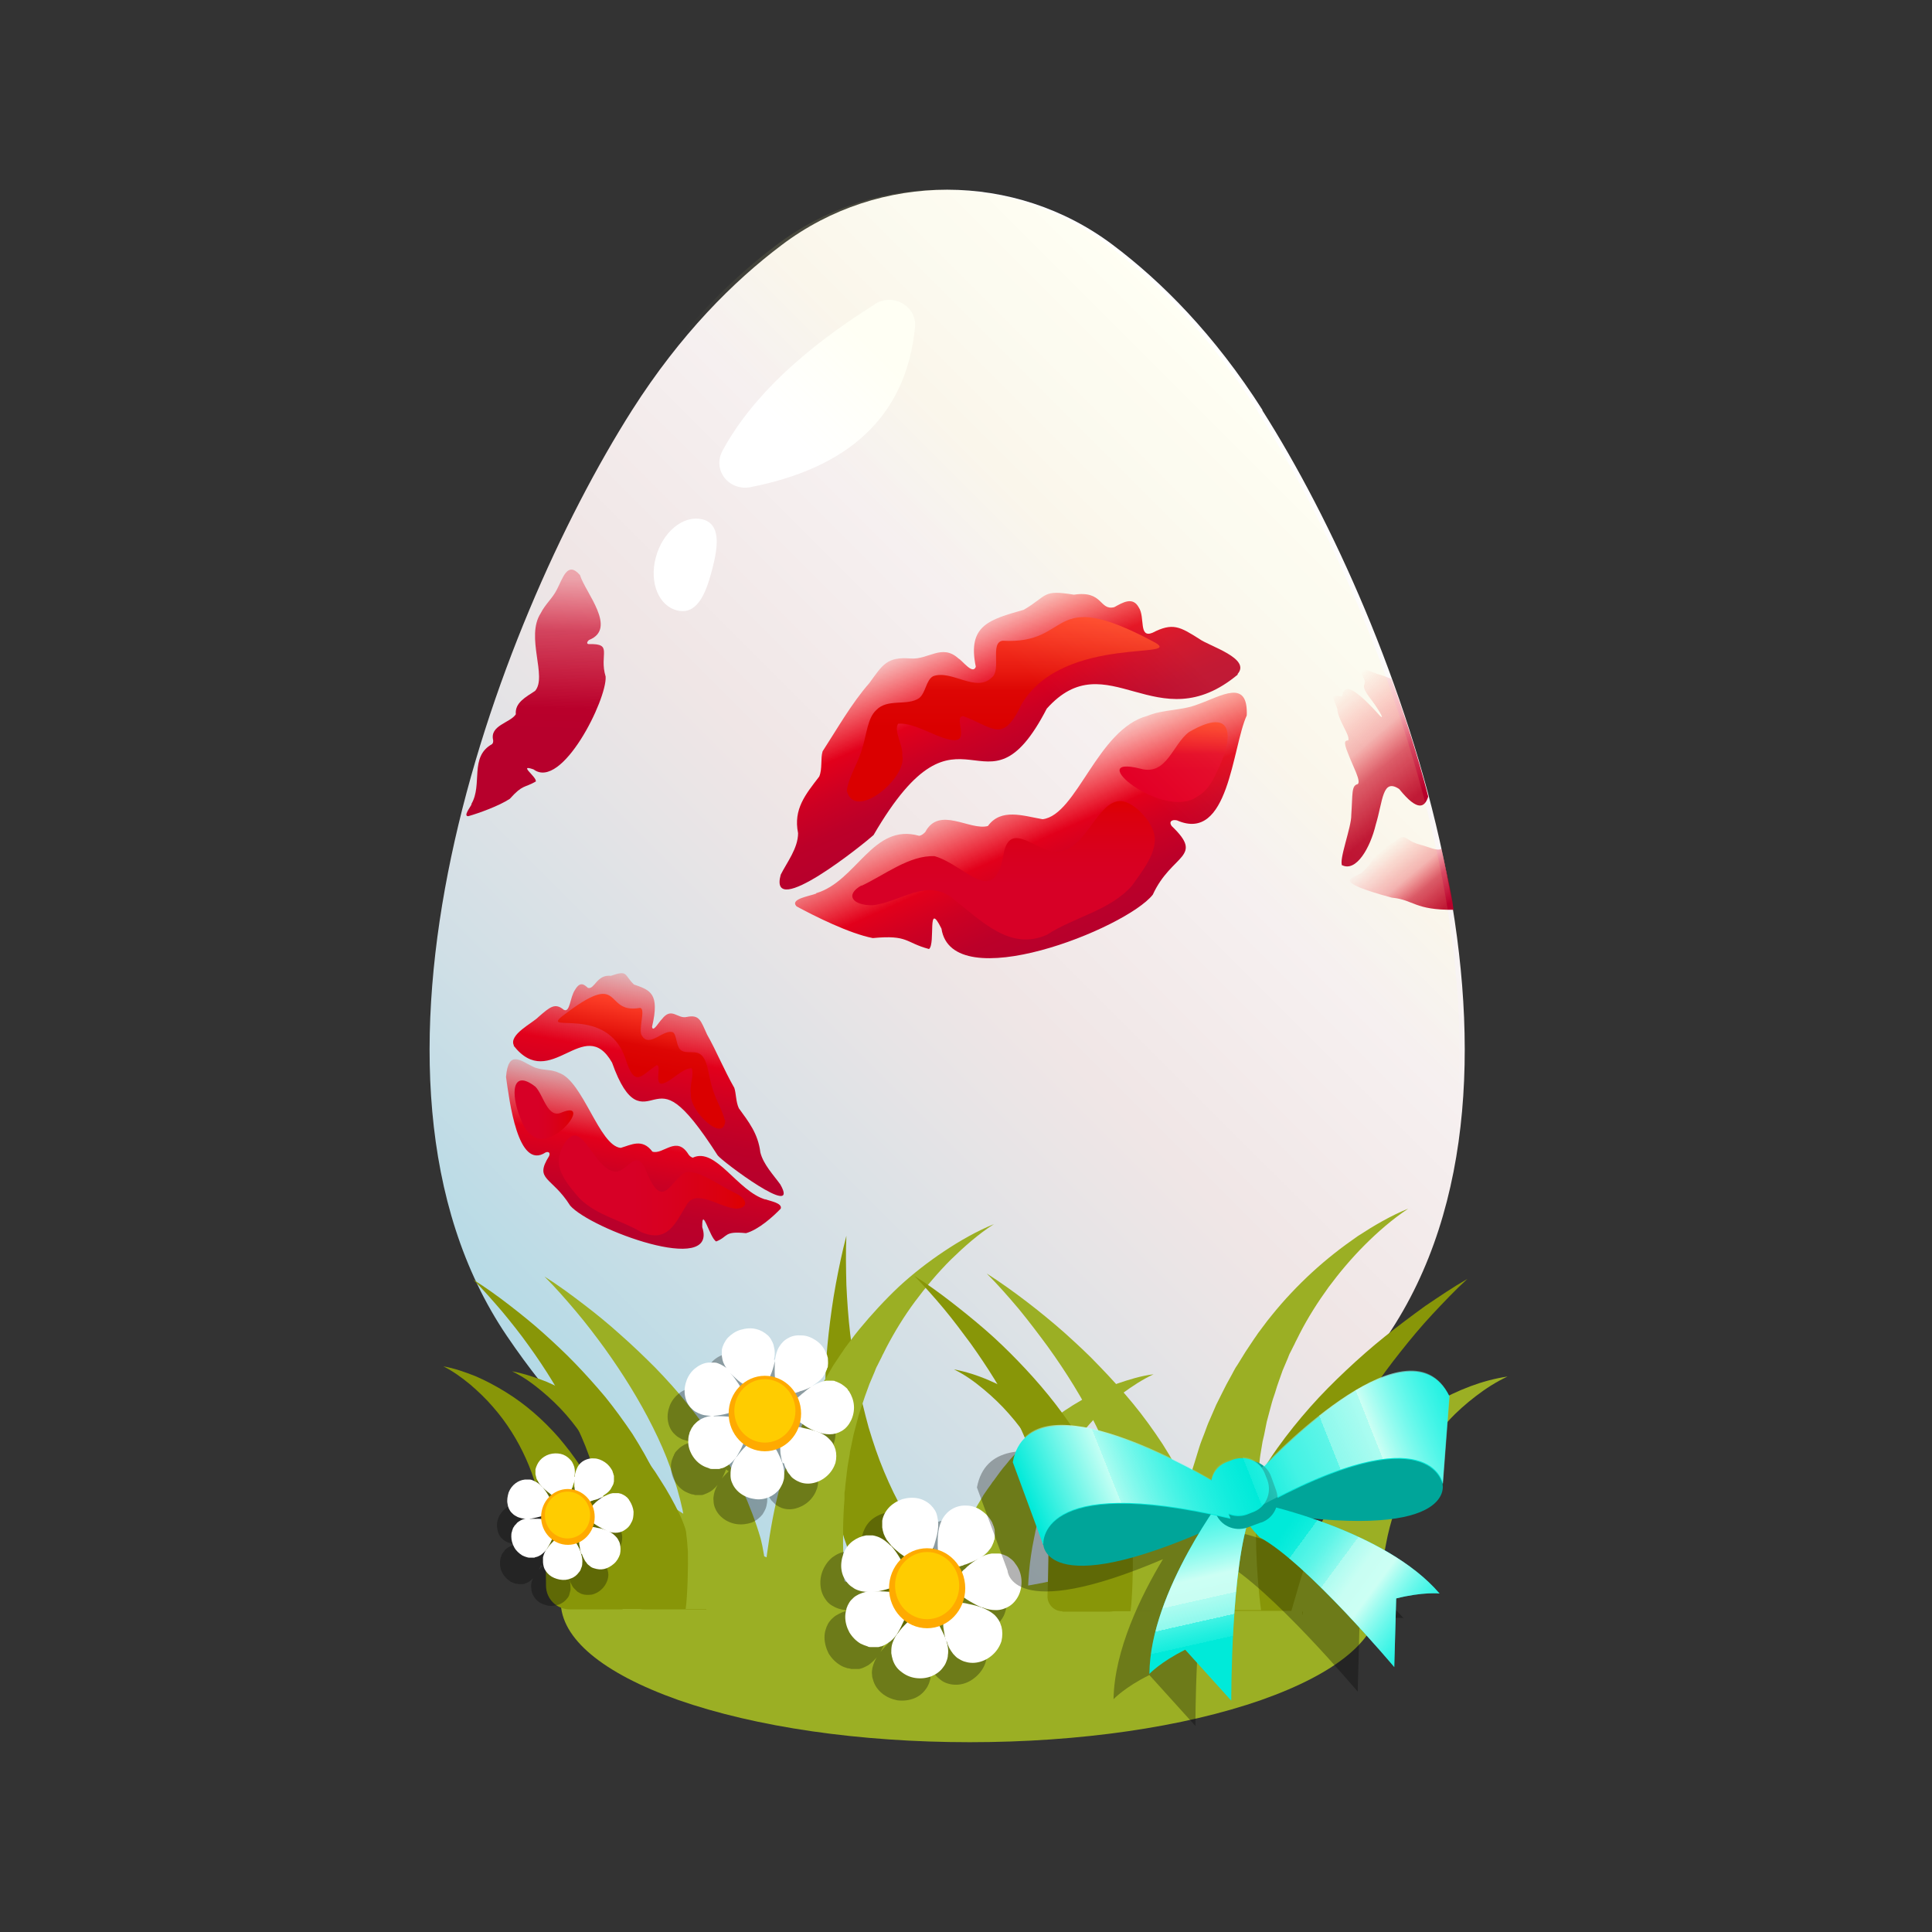 <?xml version="1.0" encoding="UTF-8"?>
<svg xmlns="http://www.w3.org/2000/svg" xmlns:xlink="http://www.w3.org/1999/xlink" version="1.1" viewBox="0 0 512 512">
  <rect x="0" y="0" width="512" height="512" fill="#333333" stroke="none"/>
  <!-- Generator: Adobe Illustrator 29.4.0, SVG Export Plug-In . SVG Version: 2.1.0 Build 152)  -->
  <defs>
    <style>
      .st0 {
        fill: none;
      }

      .st1 {
        opacity: .3;
      }

      .st1, .st2 {
        isolation: isolate;
      }

      .st3 {
        fill: url(#linear-gradient2);
      }

      .st4 {
        fill: url(#linear-gradient1);
      }

      .st5 {
        fill: url(#linear-gradient9);
      }

      .st6 {
        fill: url(#linear-gradient3);
      }

      .st7 {
        fill: url(#linear-gradient6);
      }

      .st8 {
        fill: url(#linear-gradient8);
      }

      .st9 {
        fill: url(#linear-gradient7);
      }

      .st10 {
        fill: url(#linear-gradient5);
      }

      .st11 {
        fill: url(#linear-gradient4);
      }

      .st12 {
        fill: #fa0;
      }

      .st13 {
        fill: url(#linear-gradient18);
      }

      .st14 {
        fill: url(#linear-gradient13);
      }

      .st15 {
        fill: url(#linear-gradient12);
      }

      .st16 {
        fill: url(#linear-gradient15);
      }

      .st17 {
        fill: url(#linear-gradient16);
      }

      .st18 {
        fill: url(#linear-gradient11);
      }

      .st19 {
        fill: url(#linear-gradient10);
      }

      .st20 {
        fill: url(#linear-gradient17);
      }

      .st21 {
        fill: url(#linear-gradient14);
      }

      .st22 {
        fill: #00ead9;
      }

      .st23 {
        fill: #00a599;
      }

      .st24 {
        fill: url(#linear-gradient);
      }

      .st25 {
        fill: #fc0;
        mix-blend-mode: screen;
      }

      .st26 {
        fill: #fff;
      }

      .st27 {
        fill: #889608;
      }

      .st28 {
        fill: #9baf24;
      }
    </style>
    <linearGradient id="linear-gradient" x1="136.9" y1="361.5" x2="365.2" y2="133.1" gradientUnits="userSpaceOnUse">
      <stop offset="0" stop-color="#b3dae6"/>
      <stop offset=".2" stop-color="#d0dfe6"/>
      <stop offset=".4" stop-color="#e7e4e6"/>
      <stop offset=".5" stop-color="#f0e6e6"/>
      <stop offset="1" stop-color="#fff"/>
    </linearGradient>
    <linearGradient id="linear-gradient1" x1="1379.4" y1="1101.3" x2="1379.4" y2="1101.3" gradientTransform="translate(-782.8 1828.6) rotate(-12.9) scale(1 -1)" gradientUnits="userSpaceOnUse">
      <stop offset="0" stop-color="#2c0080"/>
      <stop offset="1" stop-color="#6459ba"/>
    </linearGradient>
    <linearGradient id="linear-gradient2" x1="153.5" y1="512.1" x2="130.7" y2="460.9" gradientTransform="translate(275.2 -81.2) rotate(11.3)" gradientUnits="userSpaceOnUse">
      <stop offset=".3" stop-color="#4af9ec" stop-opacity="0"/>
      <stop offset=".3" stop-color="#66faed" stop-opacity=".2"/>
      <stop offset=".4" stop-color="#84fbef" stop-opacity=".5"/>
      <stop offset=".4" stop-color="#9efcf1" stop-opacity=".6"/>
      <stop offset=".4" stop-color="#b2fdf2" stop-opacity=".8"/>
      <stop offset=".5" stop-color="#c0fef3" stop-opacity=".9"/>
      <stop offset=".5" stop-color="#c8fef3" stop-opacity="1"/>
      <stop offset=".6" stop-color="#ccfff4"/>
      <stop offset="1" stop-color="#68fff4" stop-opacity=".3"/>
    </linearGradient>
    <linearGradient id="linear-gradient3" x1="148.9" y1="459.3" x2="200.5" y2="483.4" gradientTransform="translate(275.2 -81.2) rotate(11.3)" gradientUnits="userSpaceOnUse">
      <stop offset=".2" stop-color="#4af9ec" stop-opacity="0"/>
      <stop offset=".3" stop-color="#66faed" stop-opacity=".2"/>
      <stop offset=".3" stop-color="#84fbef" stop-opacity=".5"/>
      <stop offset=".4" stop-color="#9efcf1" stop-opacity=".6"/>
      <stop offset=".5" stop-color="#b2fdf2" stop-opacity=".8"/>
      <stop offset=".5" stop-color="#c0fef3" stop-opacity=".9"/>
      <stop offset=".6" stop-color="#c8fef3" stop-opacity="1"/>
      <stop offset=".7" stop-color="#ccfff4"/>
      <stop offset="1" stop-color="#68fff4" stop-opacity=".3"/>
    </linearGradient>
    <linearGradient id="linear-gradient4" x1="96.4" y1="478.6" x2="192.5" y2="416.2" gradientTransform="translate(275.2 -81.2) rotate(11.3)" gradientUnits="userSpaceOnUse">
      <stop offset="0" stop-color="#c4fff4" stop-opacity="0"/>
      <stop offset=".2" stop-color="#c4fff4"/>
      <stop offset=".2" stop-color="#bbfef3" stop-opacity=".9"/>
      <stop offset=".4" stop-color="#6afaee" stop-opacity=".3"/>
      <stop offset=".5" stop-color="#4af9ec" stop-opacity="0"/>
      <stop offset=".5" stop-color="#66faed" stop-opacity=".2"/>
      <stop offset=".6" stop-color="#84fbef" stop-opacity=".5"/>
      <stop offset=".7" stop-color="#9efcf1" stop-opacity=".6"/>
      <stop offset=".7" stop-color="#b2fdf2" stop-opacity=".8"/>
      <stop offset=".8" stop-color="#c0fef3" stop-opacity=".9"/>
      <stop offset=".8" stop-color="#c8fef3" stop-opacity="1"/>
      <stop offset=".8" stop-color="#ccfff4"/>
      <stop offset="1" stop-color="#68fff4" stop-opacity=".3"/>
    </linearGradient>
    <linearGradient id="linear-gradient5" x1="269.3" y1="209.2" x2="251.1" y2="168.4" gradientUnits="userSpaceOnUse">
      <stop offset="0" stop-color="#b7002c"/>
      <stop offset=".2" stop-color="#bc0029"/>
      <stop offset=".4" stop-color="#cc0023"/>
      <stop offset=".6" stop-color="#e2001b"/>
      <stop offset="1" stop-color="red" stop-opacity=".2"/>
    </linearGradient>
    <linearGradient id="linear-gradient6" x1="286.3" y1="248.4" x2="267.3" y2="205.9" xlink:href="#linear-gradient5"/>
    <linearGradient id="linear-gradient7" x1="265.9" y1="212.4" x2="265.9" y2="163.5" gradientUnits="userSpaceOnUse">
      <stop offset=".4" stop-color="#da0000"/>
      <stop offset=".6" stop-color="#dd0604"/>
      <stop offset=".7" stop-color="#e7180f"/>
      <stop offset=".9" stop-color="#f83622"/>
      <stop offset="1" stop-color="#ff432a"/>
    </linearGradient>
    <linearGradient id="linear-gradient8" x1="266" y1="248.9" x2="266" y2="212.2" gradientUnits="userSpaceOnUse">
      <stop offset=".4" stop-color="#d70026"/>
      <stop offset=".6" stop-color="#d8001f"/>
      <stop offset=".9" stop-color="#db000d"/>
      <stop offset="1" stop-color="#de0000"/>
    </linearGradient>
    <linearGradient id="linear-gradient9" x1="311.1" y1="212.6" x2="311.1" y2="191.4" gradientUnits="userSpaceOnUse">
      <stop offset=".4" stop-color="#e30026"/>
      <stop offset=".6" stop-color="#e50626"/>
      <stop offset=".7" stop-color="#ed1827"/>
      <stop offset=".9" stop-color="#f93629"/>
      <stop offset="1" stop-color="#ff432a"/>
    </linearGradient>
    <linearGradient id="linear-gradient10" x1="822.9" y1="150.6" x2="876.5" y2="102.6" gradientTransform="translate(-521.9 665.5) rotate(-43.7) scale(1 .9)" gradientUnits="userSpaceOnUse">
      <stop offset="0" stop-color="#b7002c"/>
      <stop offset=".1" stop-color="#b9002b" stop-opacity="1"/>
      <stop offset=".2" stop-color="#bf0028" stop-opacity=".9"/>
      <stop offset=".4" stop-color="#c90024" stop-opacity=".7"/>
      <stop offset=".5" stop-color="#d6001f" stop-opacity=".5"/>
      <stop offset=".6" stop-color="#e2001b" stop-opacity=".3"/>
      <stop offset="1" stop-color="red" stop-opacity="0"/>
    </linearGradient>
    <linearGradient id="linear-gradient11" x1="169.4" y1="310.3" x2="178.2" y2="260.3" xlink:href="#linear-gradient5"/>
    <linearGradient id="linear-gradient12" x1="165.8" y1="328.6" x2="173.1" y2="287.1" xlink:href="#linear-gradient5"/>
    <linearGradient id="linear-gradient13" x1="168.1" y1="295.1" x2="173.3" y2="265.5" xlink:href="#linear-gradient7"/>
    <linearGradient id="linear-gradient14" x1="148.1" y1="314.2" x2="197.5" y2="314.2" xlink:href="#linear-gradient8"/>
    <linearGradient id="linear-gradient15" x1="136.3" y1="294.1" x2="151.9" y2="294.1" xlink:href="#linear-gradient8"/>
    <linearGradient id="linear-gradient16" x1="1108.5" y1="243.8" x2="1135.7" y2="216.7" gradientTransform="translate(1498.3 69.7) rotate(-175.1) scale(1 -1)" xlink:href="#linear-gradient10"/>
    <linearGradient id="linear-gradient17" x1="1097.2" y1="269.3" x2="1114.7" y2="251.8" gradientTransform="translate(1498.3 69.7) rotate(-175.1) scale(1 -1)" xlink:href="#linear-gradient10"/>
    <linearGradient id="linear-gradient18" x1="135.6" y1="361.5" x2="363.9" y2="133.1" gradientUnits="userSpaceOnUse">
      <stop offset="0" stop-color="#fff" stop-opacity="0"/>
      <stop offset=".3" stop-color="#ffffe6" stop-opacity="0"/>
      <stop offset=".7" stop-color="#ffffa1" stop-opacity="0"/>
      <stop offset=".8" stop-color="#ffff92" stop-opacity=".1"/>
    </linearGradient>
  </defs>
  <g class="st2">
    <g id="Layer_1">
      <path class="st28" d="M148.6,424.4c0,9.8,11.1,19,31.1,26.1,20.6,7.2,48.1,11.2,77.3,11.2s56.7-4,77.3-11.2c20.1-7.1,31.1-16.3,31.1-26.1s-11.1-19-31.1-26.1c-20.6-7.2-48.1-11.2-77.3-11.2s-56.7,4-77.3,11.2c-20.1,7.1-31.1,16.3-31.1,26.1Z"/>
      <path class="st24" d="M334.6,108.7c-12.8-20.1-26.8-34.1-39.7-43.8-25.9-19.5-61.9-19.5-87.7,0-12.9,9.7-26.9,23.7-39.7,43.8-36.6,57.7-80.1,176-33.2,245.3,46.9,69.3,105.8,67.8,116.7,67.8s69.8,1.4,116.7-67.8c46.9-69.3,3.5-187.6-33.2-245.3Z"/>
      <path class="st26" d="M231.9,80.6c-18.8,11.8-32.7,24.6-40.4,38.8-2.8,5.1,1.6,10.8,7.4,9.7,25.4-5,41.2-18.2,43.6-42.4.5-5.5-5.7-9.2-10.7-6.1Z"/>
      <path class="st26" d="M186,137.6c-5-1.1-10.4,3.4-12.2,10.1-1.8,6.7.8,13,5.8,14.1h0c5,1.1,7.4-4.1,9.1-10.8,1.8-6.7,2.2-12.3-2.7-13.4Z"/>
      <path class="st27" d="M239,435.4c-3.2-4.1-7.5-9.9-9.8-14.3-2.2-4.4-4-9-5.5-13.5-1.4-4.6-2.5-9.2-3.3-13.7-.8-4.6-1.2-9.1-1.5-13.7-.3-4.5-.3-9-.2-13.5.1-4.5.4-8.9.9-13.3.5-4.4,1.1-8.8,1.9-13.1.8-4.3,1.7-8.6,2.8-12.8-.2,4.3-.1,8.7,0,13,.2,4.3.5,8.6,1,12.9.5,4.3,1.2,8.5,2,12.6.8,4.2,1.8,8.3,2.9,12.3,1.2,4,2.5,7.9,4.1,11.7,1.6,3.8,3.3,7.4,5.3,10.8,2,3.4,13.2,15.5,15.6,18.4,2.4,2.8-2.7-2.3.1-.1l-16.4,16.4Z"/>
      <path class="st28" d="M201.6,429.4c.6-10.7,2.2-24.7,5-35l.5-1.9c.2-.6.4-1.3.6-1.9l1.2-3.8c.4-1.3.9-2.5,1.4-3.7l.7-1.9c.2-.6.5-1.2.8-1.8l1.6-3.6,1.7-3.6c.6-1.2,1.2-2.3,1.8-3.5.6-1.1,1.2-2.3,1.9-3.4l2-3.4,2.2-3.3c.4-.5.7-1.1,1.1-1.6l1.2-1.6c.4-.5.8-1.1,1.2-1.6l1.2-1.5c3.3-4,6.8-7.8,10.5-11.3,3.8-3.5,7.8-6.6,12-9.4,4.2-2.8,8.6-5.3,13.2-7.2-4.2,2.7-7.9,6-11.4,9.4-3.5,3.5-6.6,7.2-9.5,11.1-2.9,3.9-5.4,8-7.6,12.2l-.8,1.6c-.3.5-.5,1.1-.8,1.6l-.8,1.6c-.3.5-.5,1.1-.7,1.6l-1.4,3.3-1.2,3.3c-.4,1.1-.7,2.2-1.1,3.3-.4,1.1-.7,2.2-1,3.4l-.9,3.4-.7,3.4c-.1.6-.3,1.1-.3,1.7l-.3,1.7c-.2,1.1-.4,2.3-.5,3.4l-.4,3.5c0,.6-.1,1.1-.2,1.7v1.7c-.8,9.2-.3,22.8,1,31.9h-23.2Z"/>
      <path class="st28" d="M249.3,425.3c2.1-7,4.8-17.4,8.3-23.8.8-1.6,1.8-3.2,2.7-4.7.4-.8,1-1.5,1.5-2.3l.8-1.1.4-.6.4-.5,1.6-2.2c.5-.7,1.1-1.4,1.7-2.1l.8-1c.3-.3.6-.7.9-1,.6-.7,1.2-1.3,1.8-2,4.9-5.2,10.5-9.6,16.5-13,3-1.7,6.1-3.1,9.3-4.3,3.2-1.1,6.4-2.1,9.7-2.5-3,1.4-5.7,3.2-8.3,5.1-2.6,1.9-4.9,4.1-7.1,6.4-4.4,4.6-7.9,9.7-10.6,15.1-2.7,5.4-4.6,11.1-5.7,17-1.2,5.8-1.7,11.7-1.6,17.6h-22.9Z"/>
      <path class="st27" d="M151,426.5c-3.5,0-6.3-2.8-6.3-6.3,0-6.4-.3-14.7-.9-18.4-.8-5.2-2.2-10.3-4.4-15.2-2.2-4.9-5.1-9.6-8.8-13.8-1.8-2.1-3.9-4.1-6-5.9-2.2-1.8-4.5-3.5-7.1-4.8,2.9.5,5.7,1.5,8.5,2.6,2.8,1.2,5.4,2.6,8,4.2,5.2,3.2,9.9,7.3,14.1,12.1,2,2.4,4,4.9,5.7,7.6,1.7,2.7,3.3,5.5,4.7,8.4,2.8,5.8,5,23.3,6.5,29.5h-14Z"/>
      <path class="st27" d="M159.8,426.5c.5-3.1.7-17.1.6-20.4-.2-3.3-.6-6.7-1.3-10.1-.8-3.4-1.8-6.8-3-10.2-1.2-3.4-2.7-6.7-4.3-10-3.3-6.6-7.2-13-11.7-19.2-2.2-3.1-4.6-6.1-7-9-2.5-2.9-5-5.8-7.7-8.5,3.3,2.1,6.4,4.3,9.5,6.7,3.1,2.4,6.1,4.8,9,7.4,2.9,2.6,5.8,5.3,8.5,8.1,2.7,2.8,5.4,5.8,8,8.9,2.5,3.1,4.9,6.4,7.2,9.8,2.2,3.5,4.3,7.1,6.1,10.9,1.8,3.8,3.3,7.9,4.5,12.1,1.1,4.2,1.9,18.9,2.3,23.4h-20.5Z"/>
      <path class="st27" d="M170.7,426.5c-3,0-5.4-2.4-5.4-5.4,0-4.9-.3-10.5-.9-14.6-.8-5.6-2.4-11.2-4.8-16.5-2.4-5.3-5.5-10.4-9.5-15-2-2.3-4.2-4.4-6.6-6.4-2.4-2-4.9-3.8-7.8-5.2,3.1.6,6.2,1.6,9.2,2.8,3,1.3,5.9,2.8,8.7,4.5,5.6,3.5,10.8,8,15.3,13.2.6.6,1.1,1.3,1.6,2,.3.3.5.7.8,1l.8,1c.5.7,1,1.4,1.5,2.1l1.4,2.2c1.9,2.9,3.6,6,5.1,9.1,3,6.3,5.4,18.4,7.1,25.2h-16.6Z"/>
      <path class="st28" d="M181.7,426.5c.5-3.4.7-11.7.6-15.3-.2-3.6-.7-7.3-1.4-11-.8-3.7-1.9-7.4-3.2-11.1-1.3-3.7-2.9-7.3-4.7-10.9-3.6-7.2-7.9-14.1-12.7-20.8-2.4-3.3-4.9-6.6-7.6-9.8-2.7-3.2-5.4-6.3-8.4-9.3,3.5,2.2,6.9,4.7,10.3,7.3,3.4,2.6,6.6,5.2,9.8,8.1,3.2,2.8,6.3,5.8,9.3,8.8,3,3.1,5.9,6.3,8.6,9.7,2.7,3.4,5.4,6.9,7.8,10.7,2.4,3.8,4.6,7.7,6.6,11.8,1.9,4.2,3.6,8.6,4.9,13.1,1.2,4.6,2.1,13.6,2.5,18.6h-22.3Z"/>
      <path class="st1" d="M164.9,407.5c0-1.1-.4-2-1-2.8,0,0-.1-.2-.2-.3,0,0-.2-.2-.2-.3-.2-.2-.3-.3-.5-.5-.4-.3-.7-.5-1.1-.7-.2,0-.4-.2-.6-.2-.2,0-.4,0-.6-.1-.4,0-.8,0-1.3,0-.8.1-1.7.4-2.4.9-.8.5-1.5,1-2.1,1.5-.2.1-.3.3-.4.4-.1.1-.3.3-.4.4,0,0,0,0-.1.1-.2-.3-.3-.7-.5-1,0,0,0,0,0,0,.2,0,.4-.1.5-.2.2,0,.4-.1.6-.2.8-.3,1.6-.6,2.4-1,.8-.5,1.5-1,2-1.7.3-.3.5-.7.6-1.1,0-.2.1-.4.2-.6,0-.2,0-.4.1-.6,0-.4,0-.9,0-1.3,0-.2,0-.4-.2-.7,0-.1,0-.2-.1-.3,0-.1,0-.2-.1-.3-.4-.9-1.1-1.7-2-2.3-.9-.6-1.9-.9-2.8-1-1,0-1.9.1-2.6.5-.8.4-1.4,1-1.8,1.7-.4.7-.7,1.6-.8,2.5-.1.9-.1,1.8-.1,2.6,0,.3,0,.6,0,.9-.3,0-.6-.2-.9-.2.1-.3.2-.5.3-.8.3-.8.5-1.6.7-2.5.1-.9.1-1.8,0-2.6-.1-.4-.3-.8-.5-1.2-.2-.4-.5-.7-.8-1-.6-.6-1.4-1.1-2.3-1.3-.9-.2-2-.2-3,.1-1,.3-1.9.9-2.5,1.6-.6.7-1,1.5-1.2,2.4,0,.4,0,.9,0,1.3,0,.4.1.8.3,1.2.1.4.3.8.6,1.1.2.4.5.7.8,1s.6.6,1,.9c.3.3.7.5,1,.8.2.1.3.2.5.3-.2.2-.4.3-.6.5,0-.2-.2-.3-.3-.5-.4-.7-.9-1.4-1.5-2.1-.6-.7-1.3-1.2-2.1-1.6-.4-.2-.8-.3-1.2-.4-.4,0-.8,0-1.3,0-.9,0-1.7.4-2.5,1-.7.6-1.4,1.4-1.8,2.4-.4,1-.5,2-.3,3,.1.9.5,1.8,1.1,2.4.3.3.6.6,1,.8.4.2.7.4,1.1.5.8.3,1.7.3,2.6.3.9,0,1.8-.3,2.5-.5.1,0,.3,0,.4-.1,0,0,0,0,0,0,0,.2,0,.5,0,.7-.1,0-.3,0-.4,0-.8,0-1.7-.2-2.6,0-.9,0-1.8.3-2.5.6-.4.2-.7.4-1,.7-.2.1-.3.3-.4.5-.1.2-.3.3-.4.5,0,0-.1.2-.2.3,0,0,0,.2-.1.3,0,.2-.2.4-.2.6-.1.4-.2.9-.2,1.4,0,1,.2,2,.8,2.9.5.9,1.3,1.6,2.1,2.1.4.2.9.4,1.3.5.2,0,.4,0,.7.1.1,0,.2,0,.3,0,.1,0,.2,0,.3,0,.2,0,.4,0,.6,0,.2,0,.4,0,.6-.2.4-.1.8-.3,1.1-.5.7-.5,1.3-1.1,1.8-1.9.5-.8.9-1.5,1.2-2.3,0,0,0-.1,0-.2.2.1.3.3.5.4,0,0-.1,0-.2.1-.6.6-1.2,1.2-1.7,2-.5.8-.9,1.5-1.1,2.4,0,.4-.1.8,0,1.3,0,.4.1.8.2,1.2.3.8.8,1.6,1.5,2.2.7.6,1.7,1,2.7,1.2,1,.2,2.1,0,3-.3.9-.4,1.6-.9,2.1-1.6.3-.3.5-.7.6-1.1.1-.4.2-.8.3-1.2,0-.8,0-1.7-.3-2.6-.3-.9-.6-1.7-1-2.4,0-.1-.2-.3-.2-.4.2,0,.5-.2.7-.3,0,.2,0,.3,0,.5,0,.4.1.8.2,1.2,0,.4.2.9.3,1.3.1.4.3.9.5,1.2.2.4.4.8.7,1.1.3.3.6.6.9.9.3.2.7.4,1.1.6.8.3,1.7.3,2.7.2.9-.2,1.9-.7,2.6-1.4.8-.7,1.3-1.6,1.6-2.5.3-.9.3-1.8,0-2.7-.1-.4-.3-.8-.5-1.2-.2-.4-.5-.7-.8-1-.6-.6-1.4-1-2.2-1.4-.8-.3-1.7-.5-2.5-.7-.4,0-.8-.1-1.1-.2.1-.3.2-.7.3-1,.3.2.6.4,1,.7.7.4,1.4.9,2.3,1.2.8.3,1.7.5,2.6.5.8,0,1.7-.2,2.4-.7.7-.5,1.4-1.1,1.8-2,.4-.9.6-1.9.6-2.9Z"/>
      <path class="st26" d="M160.7,405.6c-.8-.3-1.6-.8-2.3-1.2-.7-.4-1.3-.9-1.8-1.2-.5-.4-1-.7-1.3-1-.3-.3-.5-.5-.5-.7,0-.2.1-.5.4-.8,0,0,0,0,.1-.1,0,0,0,0,.1-.1,0,0,.2-.2.3-.3.2-.2.4-.4.6-.6.1-.1.2-.2.4-.3.1-.1.3-.2.4-.4.1-.1.3-.3.4-.4.1-.1.3-.3.4-.4.6-.5,1.3-1.1,2.1-1.5s1.6-.8,2.4-.9c.4,0,.8,0,1.3,0,.2,0,.4,0,.6.1.2,0,.4.1.6.2.4.2.8.4,1.1.7.2.1.3.3.5.5,0,0,.2.2.2.3,0,0,.1.2.2.3.5.8.9,1.8,1,2.8,0,1.1-.1,2.1-.6,2.9-.4.9-1,1.5-1.8,2-.7.5-1.6.7-2.4.7-.8,0-1.7-.2-2.6-.5Z"/>
      <path class="st26" d="M154,411.8c-.1-.4-.2-.9-.3-1.3,0-.4-.1-.8-.2-1.2,0-.4,0-.8-.1-1.2,0-.4,0-.7,0-1,0-.6,0-1.2,0-1.6,0-.4,0-.7.3-.9.2-.2.5-.2.9-.2.4,0,.9,0,1.6.2.3,0,.7,0,1,.1.4,0,.7.1,1.1.2.8.1,1.6.3,2.5.7.8.3,1.6.8,2.2,1.4.3.3.6.6.8,1,.2.4.4.7.5,1.2.2.8.2,1.8,0,2.7-.3.9-.8,1.8-1.6,2.5-.8.7-1.7,1.2-2.6,1.4-.9.2-1.8.1-2.7-.2-.4-.1-.8-.3-1.1-.6-.3-.2-.7-.5-.9-.9-.3-.3-.5-.7-.7-1.1-.2-.4-.4-.8-.5-1.2Z"/>
      <path class="st26" d="M145,410.4c.5-.8,1.1-1.4,1.7-2,.3-.3.6-.6.8-.8.3-.2.5-.5.8-.7.5-.4.9-.8,1.2-1,.3-.2.6-.4.8-.3.2,0,.5.2.7.6.2.3.5.8.9,1.3.2.3.3.6.5.9.2.3.4.7.6,1,.4.7.8,1.5,1,2.4.3.9.4,1.7.3,2.6,0,.4-.1.8-.3,1.2-.1.4-.3.8-.6,1.1-.5.7-1.2,1.3-2.1,1.6-.9.4-1.9.5-3,.3-1-.2-2-.6-2.7-1.2-.7-.6-1.3-1.4-1.5-2.2-.1-.4-.2-.8-.2-1.2,0-.4,0-.8,0-1.3.2-.8.5-1.6,1.1-2.4Z"/>
      <path class="st26" d="M140.4,402.5c.9,0,1.8,0,2.6,0,.4,0,.8.1,1.2.2.2,0,.4,0,.5,0,.2,0,.3,0,.5,0,.2,0,.3,0,.5,0,.1,0,.3,0,.4,0,.3,0,.5.1.7.2.4.1.7.2.8.5.1.2.1.5,0,.9,0,.2-.1.4-.2.7,0,.1,0,.3-.1.4,0,.1-.1.3-.2.4,0,.2-.1.3-.2.5,0,.2-.1.3-.2.5-.1.3-.3.7-.4,1.1-.3.7-.7,1.5-1.2,2.3-.5.8-1.1,1.4-1.8,1.9-.4.2-.7.4-1.1.5-.2,0-.4.1-.6.2-.2,0-.4,0-.6,0-.1,0-.2,0-.3,0-.1,0-.2,0-.3,0-.2,0-.4,0-.7-.1-.4-.1-.9-.3-1.3-.5-.8-.5-1.6-1.2-2.1-2.1-.5-.9-.8-1.9-.8-2.9,0-.5,0-.9.2-1.4,0-.2.1-.4.2-.6,0-.1,0-.2.1-.3,0,0,.1-.2.2-.3.1-.2.2-.4.4-.5.1-.2.3-.3.4-.5.3-.3.7-.5,1-.7.8-.4,1.6-.6,2.5-.6Z"/>
      <path class="st26" d="M143.7,394c.6.7,1.1,1.4,1.5,2.1.2.3.4.7.6,1,.2.3.4.6.5.9.3.6.6,1,.7,1.4.2.4.2.7.1.9,0,.2-.3.4-.7.6-.4.2-.9.3-1.5.5-.3.1-.6.2-1,.3-.4.1-.7.2-1.1.3-.8.2-1.6.4-2.5.5-.9,0-1.8,0-2.6-.3-.4-.1-.8-.3-1.1-.5-.4-.2-.7-.5-1-.8-.6-.6-1-1.5-1.1-2.4-.2-.9,0-2,.3-3,.4-1,1-1.8,1.8-2.4.8-.6,1.6-.9,2.5-1,.4,0,.9,0,1.3,0,.4,0,.8.2,1.2.4.8.3,1.5.9,2.1,1.6Z"/>
      <path class="st26" d="M152.5,391.3c-.1.9-.4,1.7-.7,2.5-.1.4-.3.7-.4,1.1-.1.3-.3.7-.4,1-.3.6-.5,1.1-.7,1.4-.2.4-.4.6-.6.7-.2,0-.5,0-.9-.2-.4-.2-.8-.5-1.4-.8-.3-.2-.6-.4-.9-.6-.3-.2-.6-.4-.9-.7-.3-.2-.7-.5-1-.8-.3-.3-.7-.6-1-.9-.3-.3-.6-.7-.8-1-.2-.4-.4-.7-.6-1.1-.1-.4-.2-.8-.3-1.2,0-.4,0-.8,0-1.3.2-.8.6-1.7,1.2-2.4.6-.7,1.5-1.3,2.5-1.6,1-.3,2.1-.3,3-.1.9.2,1.7.7,2.3,1.3.3.3.6.6.8,1,.2.4.4.8.5,1.2.2.8.2,1.7,0,2.6Z"/>
      <path class="st26" d="M160,396.5c-.8.5-1.6.8-2.4,1-.2,0-.4.1-.6.2-.2,0-.4.1-.5.2-.2,0-.3.1-.5.2-.2,0-.3,0-.5.1-.3,0-.6.2-.8.2-.1,0-.3,0-.4,0,0,0-.1,0-.2,0,0,0-.1,0-.2,0-.4,0-.7,0-.9,0-.2-.1-.3-.4-.4-.8,0-.4-.1-.9-.2-1.6,0-.6-.1-1.4-.2-2.2,0-.8,0-1.7.1-2.6.1-.9.4-1.7.8-2.5.4-.7,1-1.3,1.8-1.7.8-.4,1.7-.6,2.6-.5.9,0,1.9.4,2.8,1,.9.6,1.5,1.4,2,2.3,0,.1,0,.2.1.3,0,.1,0,.2.1.3,0,.2.1.4.2.7,0,.4,0,.9,0,1.3,0,.2,0,.4-.1.6,0,.2-.1.4-.2.6-.2.4-.4.7-.6,1.1-.5.7-1.2,1.2-2,1.7Z"/>
      <ellipse class="st12" cx="150.5" cy="402" rx="7.1" ry="7.4"/>
      <ellipse class="st25" cx="150.4" cy="401.5" rx="6" ry="6.2"/>
      <path class="st27" d="M321.9,427c.6-5.2,1.8-12.5,3.3-17.3,1.6-4.8,3.6-9.3,5.8-13.7,2.3-4.3,4.8-8.4,7.5-12.2,2.7-3.8,5.7-7.5,8.7-10.9,3.1-3.5,6.3-6.7,9.6-9.8,3.3-3.1,6.7-6.1,10.2-8.9,3.5-2.8,7.1-5.5,10.7-8.1,3.7-2.5,7.4-5,11.2-7.2-3.3,3-6.3,6.2-9.3,9.4-3,3.2-5.8,6.6-8.5,10-2.7,3.4-5.3,6.9-7.7,10.5-2.4,3.6-4.7,7.2-6.7,10.9-2,3.7-3.9,7.5-5.5,11.3-1.6,3.8-2.9,7.7-3.9,11.5-1,3.9-1.7,20.6-2,24.4-.3,3.8-.2-3.6.1,0h-23.6Z"/>
      <path class="st28" d="M310.5,427c.6-10.8,2.2-25.1,5-35.6l.5-2c.2-.7.4-1.3.6-1.9l1.2-3.9c.4-1.3.9-2.5,1.4-3.8l.7-1.9c.2-.6.5-1.2.8-1.9l1.6-3.7,1.8-3.6c.6-1.2,1.2-2.4,1.9-3.6.7-1.2,1.2-2.4,2-3.5l2.1-3.4,2.2-3.3c.4-.6.8-1.1,1.1-1.6l1.2-1.6c.4-.5.8-1.1,1.2-1.6l1.2-1.5c3.3-4.1,6.9-7.9,10.7-11.4,3.8-3.5,7.9-6.7,12.1-9.6,4.3-2.8,8.7-5.4,13.4-7.3-4.2,2.8-8,6.1-11.5,9.6-3.5,3.5-6.7,7.3-9.6,11.2-2.9,4-5.5,8.1-7.7,12.4l-.8,1.6c-.3.5-.5,1.1-.8,1.6l-.8,1.6c-.3.5-.5,1.1-.7,1.6l-1.4,3.3-1.2,3.4c-.4,1.1-.7,2.3-1.1,3.4-.4,1.1-.7,2.3-1,3.4l-.9,3.4-.7,3.5c-.1.6-.3,1.1-.4,1.7l-.3,1.8c-.2,1.2-.4,2.3-.5,3.5l-.4,3.5c0,.6-.2,1.2-.2,1.7v1.8c-.8,9.4-.3,23.2,1,32.4h-23.6Z"/>
      <path class="st28" d="M342.2,427c2.1-7.1,4.9-17.7,8.4-24.2.8-1.6,1.8-3.2,2.8-4.8.5-.8,1-1.5,1.5-2.3l.8-1.1.4-.6.4-.6,1.6-2.2c.5-.7,1.1-1.4,1.7-2.1l.9-1.1c.3-.3.6-.7.9-1,.6-.7,1.2-1.4,1.8-2,5-5.3,10.7-9.8,16.8-13.2,3.1-1.7,6.2-3.2,9.4-4.4,3.2-1.2,6.5-2.1,9.9-2.6-3,1.4-5.8,3.2-8.4,5.2-2.6,2-5,4.1-7.2,6.5-4.4,4.6-8,9.9-10.8,15.4-2.7,5.5-4.7,11.3-5.8,17.3-1.2,5.9-1.7,11.9-1.7,17.9h-23.3Z"/>
      <path class="st27" d="M281.5,427c-2.2,0-4-1.9-3.9-4.1.2-5.5.3-14.1.3-16.6-.2-3.4-.6-6.8-1.4-10.2-.8-3.4-1.8-6.9-3-10.4-1.3-3.4-2.8-6.8-4.4-10.2-3.3-6.7-7.4-13.2-11.9-19.5-2.3-3.1-4.6-6.2-7.1-9.2-2.5-3-5.1-5.9-7.8-8.7,3.3,2.1,6.5,4.4,9.6,6.8,3.1,2.4,6.2,4.9,9.2,7.5,3,2.6,5.9,5.4,8.7,8.3,2.8,2.9,5.5,5.9,8.1,9.1,2.6,3.2,5,6.5,7.3,10,2.2,3.5,4.3,7.2,6.2,11.1,1.8,3.9,3.3,8,4.6,12.3.9,3.4,1.6,13.3,2,19.7.2,2.2-1.6,4.2-3.9,4.2h-12.5Z"/>
      <path class="st27" d="M282.7,427c.3-5.8,0-14.6-.8-20.3-.9-5.7-2.5-11.4-4.8-16.8-2.4-5.4-5.6-10.6-9.7-15.2-2-2.3-4.3-4.5-6.7-6.5-2.4-2-5-3.9-7.9-5.3,3.2.6,6.3,1.6,9.3,2.9,3,1.3,6,2.8,8.9,4.6,5.7,3.6,11,8.1,15.5,13.4.6.7,1.1,1.3,1.7,2,.3.3.6.7.8,1l.8,1.1c.5.7,1.1,1.4,1.6,2.1l1.5,2.2c1.9,3,3.7,6,5.2,9.2,3.1,6.4,5.5,18.7,7.2,25.6h-22.5Z"/>
      <path class="st28" d="M299.6,427c.5-3.4.7-11.9.6-15.5-.2-3.6-.7-7.4-1.5-11.1-.8-3.7-2-7.5-3.3-11.2-1.4-3.7-3-7.4-4.8-11.1-3.6-7.3-8-14.4-12.9-21.2-2.5-3.4-5-6.7-7.7-10-2.7-3.2-5.5-6.4-8.5-9.4,3.6,2.3,7.1,4.8,10.5,7.4,3.4,2.6,6.7,5.3,10,8.2,3.2,2.9,6.4,5.8,9.4,9,3,3.1,6,6.4,8.8,9.8,2.8,3.4,5.4,7,7.9,10.8,2.4,3.8,4.7,7.8,6.7,12,2,4.2,3.6,8.7,5,13.4,1.3,4.7,2.1,13.9,2.5,18.9h-22.7Z"/>
      <path class="st1" d="M221.5,379.4c-.1-1.4-.6-2.8-1.3-3.8,0-.1-.2-.3-.3-.4,0-.1-.2-.2-.3-.4-.2-.2-.4-.4-.7-.6-.5-.4-1-.7-1.5-.9-.3-.1-.5-.2-.8-.3-.3,0-.6-.1-.8-.2-.6,0-1.1,0-1.7,0-1.1.1-2.2.6-3.3,1.2-1.1.6-2,1.4-2.8,2.1-.2.2-.4.4-.6.5-.2.2-.4.4-.6.5,0,0,0,0-.1.1-.2-.5-.4-.9-.7-1.3,0,0,0,0,.1,0,.2,0,.5-.1.7-.2.2,0,.5-.2.8-.3,1-.4,2.1-.8,3.2-1.4,1.1-.6,2-1.4,2.7-2.3.3-.5.6-.9.8-1.5.1-.3.2-.5.3-.8,0-.3.1-.6.2-.8,0-.6,0-1.2,0-1.8,0-.3-.1-.6-.2-.9,0-.1,0-.3-.2-.4,0-.1-.1-.3-.2-.4-.5-1.2-1.4-2.3-2.6-3.1-1.2-.8-2.5-1.2-3.8-1.3-1.3,0-2.5.2-3.5.7-1,.5-1.8,1.4-2.4,2.3-.6,1-.9,2.1-1.1,3.3-.2,1.2-.2,2.4-.1,3.5,0,.4,0,.8,0,1.2-.4-.1-.8-.2-1.2-.3.1-.4.3-.7.4-1.1.4-1,.7-2.2.9-3.4.2-1.2.2-2.4,0-3.5-.1-.5-.3-1.1-.6-1.6-.3-.5-.6-1-1-1.4-.8-.8-1.9-1.4-3.2-1.7-1.2-.3-2.7-.3-4,.2-1.4.4-2.6,1.2-3.4,2.1-.9,1-1.4,2.1-1.6,3.2-.1.6-.1,1.1,0,1.7,0,.6.2,1.1.4,1.7.2.5.5,1,.8,1.5.3.5.7,1,1.1,1.4s.9.9,1.3,1.2c.4.4.9.7,1.3,1.1.2.2.4.3.7.5-.3.2-.6.5-.8.7-.1-.2-.3-.4-.4-.7-.6-.9-1.2-1.9-2.1-2.8-.8-.9-1.8-1.6-2.8-2.1-.5-.2-1.1-.4-1.6-.5-.6,0-1.1-.1-1.7,0-1.1.1-2.3.6-3.3,1.4-1,.8-1.9,1.9-2.4,3.2-.5,1.3-.7,2.7-.5,4,.2,1.3.7,2.4,1.5,3.3.4.4.8.8,1.3,1.1.5.3,1,.6,1.5.7,1.1.4,2.3.5,3.5.4s2.4-.4,3.4-.6c.2,0,.4-.1.6-.2,0,0,0,0,0,0,0,.3,0,.6,0,.9-.2,0-.4,0-.6,0-1.1-.1-2.3-.2-3.5-.1-1.2,0-2.4.4-3.4.9-.5.3-1,.6-1.4,1-.2.2-.4.4-.6.6-.2.2-.4.4-.5.7,0,.1-.2.2-.2.4,0,.1-.1.3-.2.4-.1.3-.2.6-.3.8-.2.6-.3,1.2-.3,1.8,0,1.3.3,2.7,1,3.9.7,1.2,1.7,2.2,2.8,2.8.6.3,1.1.5,1.7.7.3,0,.6.1.9.2.1,0,.3,0,.4,0,.1,0,.3,0,.4,0,.3,0,.6,0,.9,0s.6-.1.8-.2c.5-.2,1-.4,1.5-.7,1-.6,1.8-1.5,2.5-2.5.7-1,1.2-2.1,1.6-3.1,0,0,0-.2.1-.3.2.2.5.3.7.5,0,0-.1.1-.2.2-.8.8-1.6,1.6-2.3,2.7s-1.2,2.1-1.4,3.2c-.1.6-.2,1.1-.1,1.7,0,.6.1,1.1.3,1.7.4,1.1,1.1,2.1,2.1,2.9,1,.8,2.3,1.4,3.7,1.6,1.4.2,2.8,0,4-.4,1.2-.5,2.2-1.3,2.9-2.2.3-.5.6-1,.8-1.5.2-.5.3-1.1.4-1.7.1-1.1,0-2.3-.4-3.5-.4-1.2-.9-2.2-1.4-3.2-.1-.2-.2-.4-.3-.6.3-.1.7-.2,1-.4,0,.2,0,.5,0,.7,0,.5.1,1.1.2,1.7.1.6.2,1.2.4,1.7.2.6.4,1.1.7,1.7.3.5.6,1,.9,1.4.4.4.8.8,1.2,1.2.5.3,1,.6,1.5.8,1.1.4,2.3.5,3.6.2,1.2-.3,2.5-.9,3.6-1.9,1.1-1,1.8-2.2,2.2-3.4.4-1.2.4-2.5,0-3.6-.2-.6-.4-1.1-.7-1.6-.3-.5-.7-.9-1.1-1.3-.8-.8-1.8-1.4-3-1.8-1.1-.4-2.3-.7-3.4-.9-.5,0-1-.2-1.5-.2.2-.4.3-.9.4-1.4.4.3.9.6,1.3.9.9.6,1.9,1.2,3.1,1.6,1.1.4,2.3.7,3.4.7,1.1,0,2.3-.3,3.2-.9,1-.6,1.8-1.5,2.4-2.7.6-1.1.9-2.5.8-4Z"/>
      <path class="st1" d="M267.2,423.4c-.1-1.6-.7-3-1.5-4.2-.1-.1-.2-.3-.3-.4-.1-.1-.2-.3-.3-.4-.2-.3-.5-.5-.7-.7-.5-.4-1.1-.8-1.7-1-.3-.1-.6-.2-.9-.3-.3,0-.6-.1-.9-.2-.6,0-1.2,0-1.9,0-1.2.2-2.4.6-3.6,1.3-1.2.7-2.2,1.5-3.1,2.3-.2.2-.4.4-.7.6-.2.2-.4.4-.6.6,0,0-.1,0-.2.1-.2-.5-.5-1-.8-1.5,0,0,0,0,.1,0,.3,0,.5-.2.8-.3.3,0,.5-.2.8-.3,1.1-.4,2.3-.9,3.5-1.5,1.2-.7,2.2-1.5,2.9-2.5.4-.5.7-1,.9-1.6.1-.3.2-.6.3-.9,0-.3.1-.6.2-.9,0-.6,0-1.3,0-1.9,0-.3-.1-.7-.2-1,0-.2-.1-.3-.2-.5,0-.2-.1-.3-.2-.5-.6-1.3-1.6-2.5-2.9-3.4-1.3-.9-2.8-1.4-4.2-1.5-1.4,0-2.7.2-3.9.8-1.1.6-2,1.5-2.7,2.6-.6,1.1-1,2.3-1.2,3.6-.2,1.3-.2,2.6-.2,3.8,0,.5,0,.9,0,1.4-.4-.1-.9-.2-1.4-.3.2-.4.3-.8.4-1.2.4-1.1.8-2.4,1-3.7.2-1.3.2-2.6-.1-3.8-.2-.6-.4-1.2-.7-1.7-.3-.5-.7-1-1.1-1.5-.9-.9-2.1-1.6-3.5-1.9-1.4-.3-2.9-.3-4.4.2-1.5.5-2.8,1.3-3.7,2.3-.9,1-1.5,2.3-1.8,3.5-.1.6-.1,1.3,0,1.9,0,.6.2,1.2.4,1.8.2.6.5,1.1.9,1.7.4.5.8,1.1,1.2,1.6s.9.9,1.4,1.4c.5.4,1,.8,1.5,1.2.3.2.5.3.7.5-.3.2-.6.5-.9.8-.1-.2-.3-.5-.4-.7-.6-1-1.4-2.1-2.3-3.1-.9-1-1.9-1.8-3.1-2.3-.6-.3-1.2-.4-1.8-.5-.6,0-1.2-.1-1.9,0-1.3.1-2.5.7-3.6,1.5-1.1.9-2,2.1-2.6,3.6-.6,1.5-.7,3-.5,4.4.2,1.4.8,2.6,1.6,3.6.4.5.9.9,1.4,1.2.5.3,1.1.6,1.7.8,1.2.4,2.5.5,3.8.4s2.6-.4,3.8-.7c.2,0,.4-.1.6-.2,0,0,0,0,0,0,0,.3,0,.7,0,1-.2,0-.4,0-.6,0-1.2-.1-2.5-.2-3.8-.1-1.3,0-2.6.4-3.7,1-.6.3-1.1.6-1.5,1-.2.2-.5.4-.7.7-.2.2-.4.5-.6.8,0,.1-.2.3-.2.4,0,.1-.1.3-.2.4-.1.3-.2.6-.3.9-.2.6-.3,1.3-.3,2,0,1.4.4,2.9,1.1,4.3.8,1.3,1.9,2.4,3.1,3.1.6.4,1.3.6,1.9.8.3,0,.7.1,1,.2.2,0,.3,0,.5,0,.2,0,.3,0,.5,0,.3,0,.6,0,.9,0s.6-.1.9-.2c.6-.2,1.1-.5,1.7-.8,1-.7,1.9-1.6,2.7-2.7.8-1.1,1.3-2.3,1.8-3.4,0-.1,0-.2.1-.3.3.2.5.4.8.5,0,0-.1.1-.2.2-.8.8-1.7,1.8-2.5,2.9s-1.3,2.3-1.6,3.5c-.1.6-.2,1.2-.1,1.8,0,.6.2,1.2.4,1.8.4,1.2,1.2,2.3,2.3,3.2,1.1.9,2.5,1.5,4,1.8,1.6.2,3.1,0,4.4-.5,1.3-.5,2.4-1.4,3.1-2.4.4-.5.7-1.1.9-1.6.2-.6.4-1.2.4-1.8.1-1.2,0-2.5-.5-3.8-.4-1.3-1-2.5-1.5-3.5-.1-.2-.2-.4-.3-.6.4-.1.7-.3,1.1-.4,0,.3,0,.5,0,.8,0,.6.2,1.2.3,1.8.1.6.3,1.3.5,1.9.2.6.4,1.3.7,1.8.3.6.6,1.1,1,1.6.4.5.9.9,1.4,1.3.5.4,1.1.7,1.7.9,1.2.4,2.6.5,3.9.2,1.4-.3,2.7-1,3.9-2.1,1.2-1.1,2-2.4,2.4-3.7.4-1.4.4-2.7,0-4-.2-.6-.4-1.2-.7-1.7-.3-.5-.7-1-1.2-1.4-.9-.9-2-1.5-3.3-2-1.3-.5-2.5-.8-3.7-1-.6-.1-1.1-.2-1.6-.3.2-.5.3-1,.5-1.5.5.3,1,.6,1.5,1,1,.6,2.1,1.3,3.4,1.8,1.3.5,2.5.8,3.8.7,1.2,0,2.5-.4,3.5-1,1.1-.7,2-1.7,2.6-2.9.6-1.3.9-2.8.8-4.3Z"/>
      <path class="st26" d="M260.2,426c-1.2-.5-2.3-1.1-3.3-1.7-1-.6-1.8-1.2-2.6-1.8-.7-.5-1.4-1-1.8-1.4-.4-.4-.7-.7-.7-1,0-.3.2-.7.6-1.1,0,0,0-.1.2-.2,0,0,.1-.1.2-.2.1-.1.2-.3.4-.4.3-.3.6-.6.9-.9.2-.2.3-.3.5-.5.2-.2.4-.3.5-.5.2-.2.4-.4.6-.5.2-.2.4-.4.6-.6.9-.8,1.9-1.5,3-2.2s2.3-1.1,3.5-1.3c.6,0,1.2,0,1.8,0,.3,0,.6,0,.9.2.3,0,.6.2.9.3.6.2,1.1.6,1.6,1,.2.2.5.4.7.7.1.1.2.2.3.4.1.1.2.3.3.4.8,1.1,1.3,2.5,1.4,4,.1,1.5-.2,3-.8,4.2-.6,1.2-1.5,2.2-2.5,2.8-1,.6-2.2,1-3.4,1-1.2,0-2.4-.2-3.6-.7Z"/>
      <path class="st26" d="M250.7,434.9c-.2-.6-.3-1.2-.4-1.8-.1-.6-.2-1.2-.3-1.8,0-.6-.1-1.1-.1-1.6,0-.5,0-1,0-1.5,0-.9,0-1.7,0-2.3,0-.6.1-1,.4-1.2.2-.2.7-.3,1.2-.3.6,0,1.3.1,2.2.2.4,0,.9.1,1.5.2.5,0,1.1.2,1.6.3,1.1.2,2.3.5,3.6,1,1.2.5,2.3,1.1,3.2,1.9.4.4.8.9,1.1,1.4.3.5.5,1.1.7,1.7.3,1.2.3,2.5,0,3.8-.4,1.3-1.2,2.6-2.3,3.6-1.1,1-2.4,1.7-3.8,2-1.3.3-2.6.2-3.8-.2-.6-.2-1.1-.5-1.6-.8-.5-.3-.9-.8-1.3-1.2-.4-.5-.7-1-1-1.5-.3-.6-.5-1.1-.7-1.8Z"/>
      <path class="st26" d="M237.9,432.9c.7-1.1,1.6-2,2.4-2.8.4-.4.8-.8,1.2-1.1.4-.3.8-.7,1.1-1,.7-.6,1.3-1.1,1.7-1.4.5-.3.8-.5,1.2-.5.3,0,.6.3,1,.8.3.5.8,1.1,1.2,1.9.2.4.5.8.8,1.3.3.4.5.9.8,1.4.5,1,1.1,2.1,1.5,3.4.4,1.2.6,2.5.4,3.7,0,.6-.2,1.2-.4,1.7-.2.6-.5,1.1-.9,1.6-.7,1-1.8,1.8-3,2.3-1.3.5-2.7.7-4.2.5-1.5-.2-2.8-.8-3.9-1.7-1.1-.8-1.8-1.9-2.2-3.1-.2-.6-.3-1.2-.4-1.8,0-.6,0-1.2.1-1.8.2-1.2.8-2.3,1.5-3.4Z"/>
      <path class="st26" d="M231.4,421.7c1.3,0,2.5,0,3.7.1.6,0,1.1.1,1.6.2.3,0,.5,0,.7.1.2,0,.5,0,.7.1.2,0,.4,0,.6.1.2,0,.4,0,.6.1.4,0,.7.1,1,.2.6.2.9.3,1.1.6.2.3.1.7,0,1.3,0,.3-.2.6-.3,1,0,.2-.1.4-.2.6,0,.2-.1.4-.2.6,0,.2-.2.4-.3.7,0,.2-.2.5-.3.7-.2.5-.4,1-.6,1.5-.5,1.1-1,2.2-1.7,3.3-.7,1.1-1.6,2-2.6,2.6-.5.3-1,.6-1.6.8-.3,0-.6.2-.9.2-.3,0-.6,0-.9,0-.2,0-.3,0-.5,0-.2,0-.3,0-.5,0-.3,0-.6,0-.9-.2-.6-.2-1.2-.4-1.8-.7-1.2-.7-2.2-1.7-3-3-.7-1.3-1.1-2.7-1.1-4.1,0-.7.1-1.3.3-2,0-.3.2-.6.3-.9,0-.1.1-.3.2-.4,0-.1.2-.3.2-.4.2-.3.3-.5.5-.7.2-.2.4-.4.6-.6.4-.4.9-.7,1.5-1,1.1-.5,2.3-.8,3.6-.9Z"/>
      <path class="st26" d="M236.1,409.6c.9,1,1.6,2,2.2,3,.3.5.6,1,.8,1.4.3.5.5.9.7,1.3.4.8.8,1.5,1,2,.2.5.3.9.2,1.3-.1.3-.5.6-1,.8-.5.2-1.3.5-2.1.8-.4.1-.9.3-1.4.5-.5.2-1,.3-1.6.5-1.1.3-2.3.6-3.6.7-1.3,0-2.5,0-3.7-.4-.6-.2-1.1-.4-1.6-.8-.5-.3-1-.7-1.4-1.2-.8-.9-1.4-2.1-1.6-3.5-.2-1.3,0-2.8.5-4.2.5-1.4,1.4-2.6,2.5-3.4,1.1-.8,2.3-1.3,3.5-1.5.6,0,1.2,0,1.8,0,.6.1,1.2.3,1.7.5,1.1.5,2.1,1.3,3,2.2Z"/>
      <path class="st26" d="M248.5,405.8c-.2,1.3-.6,2.5-.9,3.6-.2.5-.4,1.1-.6,1.5-.2.5-.4.9-.6,1.4-.4.8-.7,1.5-.9,2.1-.3.5-.5.8-.8.9-.3.1-.7,0-1.2-.3-.5-.3-1.2-.7-1.9-1.2-.4-.3-.8-.5-1.2-.8-.4-.3-.9-.6-1.4-1-.5-.3-.9-.7-1.4-1.1-.5-.4-.9-.8-1.4-1.3-.4-.5-.8-1-1.2-1.5-.3-.5-.6-1.1-.8-1.6-.2-.6-.3-1.1-.4-1.7,0-.6,0-1.2,0-1.8.2-1.2.8-2.4,1.7-3.4.9-1,2.2-1.8,3.6-2.3,1.4-.4,2.9-.5,4.3-.2,1.3.3,2.5,1,3.3,1.8.4.4.8.9,1.1,1.4.3.5.5,1.1.6,1.7.3,1.2.3,2.4.1,3.7Z"/>
      <path class="st26" d="M259.3,413.1c-1.1.6-2.3,1.1-3.4,1.5-.3,0-.5.2-.8.3-.3,0-.5.2-.8.2-.2,0-.5.1-.7.2-.2,0-.5.1-.7.2-.4.1-.9.2-1.2.3-.2,0-.4,0-.5.1,0,0-.2,0-.2,0,0,0-.2,0-.2,0-.6.1-1,.1-1.3,0-.3-.2-.4-.6-.5-1.1-.1-.6-.2-1.3-.3-2.2,0-.9-.2-2-.2-3.1,0-1.2,0-2.4.2-3.7.2-1.3.6-2.5,1.2-3.5.6-1,1.5-1.9,2.6-2.5,1.1-.6,2.4-.9,3.7-.8,1.3,0,2.8.5,4,1.4,1.3.9,2.2,2,2.8,3.2,0,.2.1.3.2.5,0,.2.1.3.2.5,0,.3.2.6.2.9,0,.6.1,1.3,0,1.9,0,.3,0,.6-.2.9,0,.3-.2.6-.3.9-.2.5-.5,1.1-.9,1.5-.7,1-1.7,1.7-2.8,2.4Z"/>
      <ellipse class="st12" cx="245.7" cy="420.9" rx="10.1" ry="10.6"/>
      <ellipse class="st25" cx="245.7" cy="420.2" rx="8.5" ry="8.9"/>
      <path class="st26" d="M216.5,379.5c-1.1-.5-2.2-1-3.1-1.6-.9-.6-1.7-1.2-2.4-1.7-.7-.5-1.3-.9-1.7-1.3-.4-.4-.7-.7-.7-1,0-.3.2-.7.5-1.1,0,0,0-.1.1-.2,0,0,.1-.1.2-.2.1-.1.2-.2.4-.4.2-.3.5-.5.8-.8.2-.2.3-.3.5-.5.2-.2.3-.3.5-.5.2-.2.4-.3.6-.5.2-.2.4-.4.6-.5.8-.7,1.8-1.5,2.8-2.1,1.1-.6,2.2-1,3.3-1.2.6,0,1.1,0,1.7,0,.3,0,.6,0,.8.2.3,0,.5.2.8.3.5.2,1,.5,1.5.9.2.2.5.4.7.6.1.1.2.2.3.4,0,.1.2.3.3.4.7,1.1,1.2,2.4,1.3,3.8.1,1.4-.2,2.8-.8,4-.6,1.2-1.4,2.1-2.4,2.7-1,.6-2.1.9-3.2.9-1.1,0-2.3-.2-3.4-.7Z"/>
      <path class="st26" d="M207.4,387.8c-.2-.6-.3-1.2-.4-1.7-.1-.6-.2-1.1-.2-1.7,0-.5-.1-1.1-.1-1.6,0-.5,0-1,0-1.4,0-.9,0-1.6,0-2.1,0-.6.1-.9.3-1.2.2-.2.6-.3,1.2-.3.5,0,1.3,0,2.1.2.4,0,.9.1,1.4.2.5,0,1,.2,1.5.3,1.1.2,2.2.5,3.4.9,1.1.4,2.2,1,3,1.8.4.4.8.8,1.1,1.3.3.5.5,1,.7,1.6.3,1.1.3,2.4,0,3.6-.4,1.2-1.1,2.4-2.2,3.4-1.1,1-2.3,1.6-3.6,1.9-1.3.3-2.5.2-3.6-.2-.5-.2-1.1-.5-1.5-.8-.5-.3-.9-.7-1.2-1.2-.4-.4-.7-.9-.9-1.4-.3-.5-.5-1.1-.7-1.7Z"/>
      <path class="st26" d="M195.3,386c.7-1,1.5-1.9,2.3-2.7.4-.4.8-.7,1.1-1.1.4-.3.7-.7,1-.9.7-.6,1.2-1,1.6-1.4.5-.3.8-.5,1.1-.4.3,0,.6.3.9.8.3.4.7,1.1,1.2,1.8.2.4.5.8.7,1.2.2.4.5.9.8,1.4.5,1,1,2,1.4,3.2.4,1.2.5,2.4.4,3.5,0,.6-.2,1.1-.4,1.7-.2.5-.5,1-.8,1.5-.7.9-1.7,1.7-2.9,2.2-1.2.5-2.6.7-4,.4-1.4-.2-2.7-.8-3.7-1.6-1-.8-1.7-1.8-2.1-2.9-.2-.5-.3-1.1-.3-1.7,0-.6,0-1.1.1-1.7.2-1.1.7-2.2,1.4-3.2Z"/>
      <path class="st26" d="M189.1,375.3c1.2,0,2.4,0,3.5.1.5,0,1.1.1,1.6.2.2,0,.5,0,.7.1.2,0,.5,0,.7.1.2,0,.4,0,.6.1.2,0,.4,0,.6.1.4,0,.7.1.9.2.5.1.9.3,1,.6.2.3.1.7,0,1.2,0,.3-.2.6-.3.9,0,.2-.1.3-.2.5,0,.2-.1.4-.2.6,0,.2-.2.4-.2.6,0,.2-.2.4-.3.7-.2.5-.4,1-.6,1.5-.4,1-1,2.1-1.6,3.1-.7,1-1.5,1.9-2.5,2.5-.5.3-1,.6-1.5.7-.3,0-.5.2-.8.2-.3,0-.6,0-.9,0-.1,0-.3,0-.4,0-.1,0-.3,0-.4,0-.3,0-.6,0-.9-.2-.6-.2-1.2-.4-1.7-.7-1.1-.6-2.1-1.6-2.8-2.8-.7-1.2-1.1-2.6-1-3.9,0-.6.1-1.3.3-1.8,0-.3.2-.6.3-.8,0-.1.1-.3.2-.4,0-.1.1-.3.2-.4.2-.2.3-.5.5-.7.2-.2.4-.4.6-.6.4-.4.9-.7,1.4-1,1-.5,2.2-.8,3.4-.9Z"/>
      <path class="st26" d="M193.6,363.9c.8.9,1.5,1.9,2.1,2.8.3.5.6.9.8,1.3.3.4.5.8.7,1.2.4.8.8,1.4,1,1.9.2.5.3.9.2,1.2-.1.3-.4.5-.9.8-.5.2-1.2.5-2,.7-.4.1-.9.3-1.3.4-.5.1-1,.3-1.5.4-1.1.3-2.2.5-3.4.6-1.2,0-2.4,0-3.5-.4-.5-.2-1-.4-1.5-.7-.5-.3-.9-.7-1.3-1.1-.8-.9-1.3-2-1.5-3.3-.2-1.3,0-2.7.5-4,.5-1.3,1.4-2.5,2.4-3.2,1-.8,2.2-1.3,3.3-1.4.6,0,1.2,0,1.7,0,.6,0,1.1.3,1.6.5,1,.5,2,1.2,2.8,2.1Z"/>
      <path class="st26" d="M205.4,360.3c-.2,1.2-.5,2.3-.9,3.4-.2.5-.4,1-.6,1.5-.2.5-.4.9-.5,1.3-.3.8-.6,1.5-.9,2-.3.5-.5.8-.8.9-.3,0-.7,0-1.2-.3-.5-.2-1.1-.6-1.8-1.1-.4-.2-.8-.5-1.2-.8-.4-.3-.8-.6-1.3-.9-.4-.3-.9-.7-1.3-1.1-.4-.4-.9-.8-1.3-1.2s-.8-.9-1.1-1.4c-.3-.5-.6-1-.8-1.5-.2-.5-.3-1.1-.4-1.7,0-.6,0-1.1,0-1.7.2-1.1.8-2.3,1.6-3.2.9-.9,2-1.7,3.4-2.1,1.4-.4,2.8-.5,4-.2,1.3.3,2.3.9,3.2,1.7.4.4.8.9,1,1.4.3.5.5,1,.6,1.6.3,1.1.3,2.3,0,3.5Z"/>
      <path class="st26" d="M215.6,367.2c-1.1.6-2.2,1.1-3.2,1.4-.3,0-.5.2-.8.3-.3,0-.5.2-.7.2-.2,0-.5.1-.7.2-.2,0-.4.1-.7.2-.4.1-.8.2-1.1.3-.2,0-.3,0-.5.1,0,0-.2,0-.2,0,0,0-.1,0-.2,0-.5,0-.9.1-1.2,0-.3-.2-.4-.5-.5-1.1-.1-.5-.2-1.3-.3-2.1,0-.9-.2-1.9-.2-3,0-1.1,0-2.3.1-3.5.2-1.2.5-2.4,1.1-3.3.6-1,1.4-1.8,2.4-2.3,1-.6,2.2-.8,3.5-.7,1.3,0,2.6.5,3.8,1.3,1.2.8,2.1,1.9,2.6,3.1,0,.1.1.3.2.4,0,.1.1.3.2.4,0,.3.2.6.2.9,0,.6.1,1.2,0,1.8,0,.3,0,.6-.2.8,0,.3-.2.5-.3.8-.2.5-.5,1-.8,1.5-.7.9-1.6,1.6-2.7,2.3Z"/>
      <ellipse class="st12" cx="202.7" cy="374.6" rx="9.6" ry="10"/>
      <ellipse class="st25" cx="202.7" cy="373.9" rx="8.1" ry="8.4"/>
      <polygon class="st4" points="315.2 446.6 315.2 446.6 315.2 446.6 315.2 446.6"/>
      <path class="st1" d="M372.1,429c-11.4-13.2-34.1-20.3-43-22.7.3-1.1.3-2.3-.1-3.4l-2.2-5.9c-1.6-2.9-5-4.5-8.3-3.8l-3.8,1.4c-1.6.6-2.8,1.9-3.3,3.5l-.4.6c-8.3-4.8-48-26.4-52.1-4.5l8.1,22s.6,14.3,41.2-3c-5.8,9.6-12.9,24.1-13.1,37.1,0,0,3-3.2,9.5-6.4l12.2,13.5s-.1-30.9,3.9-45.9l1-.4c.7,1,1.6,1.9,2.4,2.8,12.4,6.7,35.7,34.4,35.7,34.4l.5-18.2c7-1.8,11.4-1.3,11.4-1.3h.2c0,.1,0,.1,0,.1Z"/>
      <path class="st23" d="M276.5,409.4s.7,16.2,49.7-6.8l-3-6.4s-52.5-10.4-46.8,13.2Z"/>
      <path class="st23" d="M382.3,393.4s3.8,15.8-49.7,7l1.1-7s47.7-24.3,48.6,0h0Z"/>
      <path class="st22" d="M334,389.7s39.1-42.1,50.1-19.7l-1.8,23.4s-3-19.1-49.6,6.7l1.3-10.4Z"/>
      <path class="st22" d="M325,395.5s-20.2,26.1-20.4,48.1c0,0,3-3.2,9.5-6.4l12.2,13.5s-.1-36.3,5.1-49.3c0,0,1.3-14.5-6.4-5.9h0Z"/>
      <path class="st22" d="M334.9,398.7s32.3,6.9,46.6,23.6c0,0-4.4-.5-11.5,1.3l-.5,18.2s-23.3-27.8-35.7-34.4c0,0-10.4-10.2,1-8.7h0c0,0,0,0,0,0Z"/>
      <path class="st3" d="M325,395.5s-20.2,26.1-20.4,48.1c0,0,3-3.2,9.5-6.4l12.2,13.5s-.1-36.3,5.1-49.3c0,0,1.3-14.5-6.4-5.9h0Z"/>
      <path class="st6" d="M334.9,398.7s32.3,6.9,46.6,23.6c0,0-4.4-.5-11.5,1.3l-.5,18.2s-23.3-27.8-35.7-34.4c0,0-10.4-10.2,1-8.7h0c0,0,0,0,0,0Z"/>
      <path class="st23" d="M334.1,403.5l-3.5,1.3c-3.5,1.2-7.3-.5-8.5-4l-1.3-3.6c-1.2-3.5.5-7.3,4-8.5l3.6-1.3c3.5-1.2,7.3.5,8.5,4l1.3,3.6c1.2,3.5-.5,7.3-4,8.5h0Z"/>
      <path class="st22" d="M322,392.9s-49.1-29.9-53.6-5.4l8.1,22s-2.3-19.1,49.6-7l-4.1-9.6h0c0,0,0,0,0,0Z"/>
      <path class="st22" d="M331.9,400.8l-1.5.6c-3.4,1.2-7.3-.5-8.5-4h0l-.6-1.5c-1.2-3.5.5-7.3,4-8.5l1.5-.6c3.5-1.2,7.3.5,8.5,4l.6,1.5c1.2,3.5-.5,7.3-4,8.5h0Z"/>
      <path class="st11" d="M384,369.8c-10.2-20.9-44.9,14.3-49.6,19.1-1.7-2.4-4.8-3.4-7.7-2.4l-1.5.6c-2.3.8-3.8,2.7-4.2,5-6.7-3.9-48.5-27.4-52.6-4.8l8.1,22s-2.3-19.1,49.6-7l-.5-1.3c1.5.6,3.2.7,4.9.1l1.5-.6c1-.4,1.9-1,2.6-1.7,44.9-24.2,47.8-5.6,47.8-5.6l1.8-23.4Z"/>
      <path class="st10" d="M327.9,178.7c3.9-4.2-7.6-7.5-10.1-9.4-5.1-3.2-7-4.4-12.4-1.6-3.7,1.5-1.9-4.2-3.6-6.7-1.6-3-4.3-1.3-6.5-.1-4,1-2.9-4.5-10.7-3.3-8.5-1.4-6.8.2-13.3,4-9.1,2.6-15,4.1-12.7,15.1-.8,2.2-3.5-1.6-4.6-2.2-4.4-4-8,.4-12.7,0-6.3-.5-7.4,1.7-10.9,6.5-4.8,5.5-8.5,12.1-12.4,18.1-.6,1.9,0,4.6-.9,6.7-3.6,4.7-6.9,8.6-5.6,15,0,4-3,7.8-4.6,11-3.4,12.4,22.3-8.4,24.6-10.5,23.6-40.6,29.3-1.4,45.9-33.5,16-17.9,29.2,8.9,50.7-9.1Z"/>
      <path class="st7" d="M216.3,236.8c-1.7.7-7.1,1.4-5.2,3.4,4.8,2.6,14,7.2,20.2,8.4,9.5-.9,8.5,1.2,14.9,2.9,1.8-1.4-.6-13.3,3.3-5.4,2.8,18.3,48.9,0,56-9,5-10.9,13.8-9.8,5-18.2-.8-1.1,0-1.8,1.4-1.5,13.8,6.1,14.6-19.3,18.5-27.8.4-9.9-6.8-5.1-12.8-3-4.5,1.8-9.1,1.3-13.5,3.1-13.3,3.5-18.7,26.3-27.8,27.4-5.2-.9-11-3-14.5,1.8-4.8,1.3-12.9-5.4-16.6,1.6-.5.5-1,.9-1.6,1-12.3-3.5-16.5,12-27.3,15.2Z"/>
      <path class="st9" d="M224.4,209.5c2.1,8.4,16.2-3.5,14.7-9.3.3-2.6-2.3-6.4-1.1-8.4,4.1-.4,9.5,3.3,13.3,4.1,6.6,1.8,1-6.2,4-6.1,8,2.9,10.4,7.5,15.5-3.3,11.2-18.7,44.8-11.4,34.6-16.6-27.9-14.8-20.9,1-39.7-.1-3.4.5-.3,7.6-2.8,9.7-4.2,4.2-10.7-2.1-15.6-.3-1.9,1-1.9,4.3-3.7,5.8-3.2,2.2-8.4,0-11.4,3.2-2.3,2.1-2.5,6.4-3.7,10.1-1,3.8-3.6,7.5-4.1,11.3Z"/>
      <path class="st8" d="M228.4,234.6c-4.6,2.5-2.5,5.4,2.9,5.3,7.3-.8,14.5-7.5,21.4-1.6,7.5,5.8,15,13.8,24.8,9.4,7.2-4.7,16.7-6.4,22.5-13,3-4.3,7.9-10.1,5.3-15.3-1.6-3.4-5.6-7.3-8.7-7.1-5.9.5-8.6,12.1-15.5,13.3-5.3,1.4-12.9-8.5-15,0-2.4,15.6-10.1,3.7-18.4,1.3-6.7-.3-13.1,4.9-19.5,7.9Z"/>
      <path class="st5" d="M302.2,203.7c-15.6-3.9,6,13.9,15.1,7.4,2.5-1.4,3.9-3.7,5.1-6.4,4.5-8.8,5.1-17.9-7.3-10.7-4.4,3.3-5.9,11.7-12.9,9.7Z"/>
      <path class="st19" d="M125,213.1c-.4.9-2.3,3.2-.9,3.2,2.8-.8,8.1-2.7,11-4.6,3.5-3.9,3.8-2.8,6.9-4.6.3-1.2-4.9-4.7-.6-3.2,7.5,5.6,19.5-18.6,19.1-24.6-1.8-5.9,2.1-8.8-4.4-8.6-.7,0-.6-.6,0-1.1,7.6-3-1-12.6-2.4-17.2-3.3-3.8-4.5.7-6.1,3.8-1.2,2.4-3.1,3.9-4.3,6.3-4.1,6.3,1.8,16.8-1.5,20.6-2.4,1.6-5.4,3.1-5.1,6.2-1.5,2.3-7,2.9-6,6.9,0,.4,0,.7-.3,1-6.1,3.4-2.4,10.7-5.5,15.9Z"/>
      <path class="st18" d="M136.2,277.1c-1.5-2.9,5-6,6.5-7.6,3.1-2.7,4.4-3.8,6.7-1.9,1.7.9,1.6-3.3,3-5.3,1.4-2.4,2.5-1.3,3.4-.5,1.8.5,2.3-3.6,6.1-3.2,4.6-1.6,3.4-.3,6.1,2.3,4.3,1.5,6.9,2.3,4.8,11.2.2,1.7,1.9-1.4,2.6-2,2.6-3.4,4.1,0,6.6-.6,3.4-.7,3.7,1,5.4,4.7,2.4,4.2,4.5,9.4,7.2,14.1.5,1.5.4,3.7,1.2,5.4,2.6,3.6,5.1,6.7,5.7,11.7.8,3.2,3.5,6,5.3,8.5,5.4,9.5-15.4-6.1-16.6-7.7-10-15.6-13.2-15.6-16.8-14.8-3.3.8-6.9,2.3-11.2-9.8-7.4-13-16.3,8-26.1-4.5Z"/>
      <path class="st15" d="M202.8,317.8c1.2.5,4.6,1,4.1,2.5-2,2.1-5.9,5.6-9.2,6.5-6-.6-4.6.9-7.9,2.2-1.7-.9-3.8-9.7-3.7-3.8,4.3,13.1-29.6.5-35-5.7-4.9-7.8-9.6-6.7-5.6-13.1.4-.9-.1-1.3-.9-1-7.4,4.9-9.6-13.8-10.5-20,.6-7.4,4-4.2,7-2.8,2.3,1.2,4.7.6,7,1.7,6.4,2.1,10.7,19.4,16.4,19.9,2.8-.8,5.7-2.6,8.4,1,2.9.9,6.4-4.5,9.6.8.3.4.7.7,1.1.8,6.1-2.9,11.8,8.9,19.3,11.1Z"/>
      <path class="st14" d="M192.2,296.7c0,6.7-9.7-2.3-9.1-6.9-.4-2.1.9-5.1.2-6.7-2.2-.1-5,3-7,3.8-3.5,1.7-.7-4.8-2.3-4.6-4.2,2.7-5.7,6.3-8.3-1.9-4.9-14.1-22.5-6.5-16.7-11.1,16.7-12.9,10.6-.4,20.6-2.2,1.7.2-.7,6,.6,7.5,2,3.1,5.8-2.1,8.2-1,.9.7.8,3.3,1.8,4.5,1.7,1.6,4.5-.3,6.1,2,1.3,1.6,1.5,5.1,2.4,8,.8,3,2.6,5.8,3.4,8.8Z"/>
      <path class="st21" d="M195.1,316.3c3.4,1.8,3,4-.2,4-4.6-.5-10.5-5.4-13-.9-2.8,4.5-4.9,10.2-12,7.1-5.6-3.3-11.6-4.3-16.3-8.9-2.6-3-6.3-7.2-5.4-11.1.5-2.6,2.4-5.6,4.1-5.6,3.2.2,6.1,8.8,10.3,9.5,3.3,1,5.9-6.7,8.5-.4,4.6,11.6,6.5,2.6,10.7.6,3.8-.4,8.6,3.5,13.1,5.6Z"/>
      <path class="st16" d="M148.9,294.8c8.3-3.4-2.5,10.7-7.9,6.1-1.5-.9-2.3-2.6-3.1-4.6-2.6-6.4-2.3-13.2,4-8.3,2.2,2.3,3.2,8.6,7,6.8Z"/>
      <path class="st17" d="M355.7,229.4c-1-1.4,2.5-10.3,2.4-13.4.4-5.7,0-7.8,1.7-8.2,1-.7-1.3-4.8-2.5-8-1.5-3.6-.7-3.5,0-3.6.6-1.3-2.8-5.4-2.9-8.4-2.2-5.3-.9-3.1,1.3-3.3.4-2.3,1.5-4.3,10.1,5.3,1.5,1.3-1.4-3.1-2.2-4.1-4-5.1-.9-3.6-2.3-6.2-2-3.3,0-2.3,3.7-.9,1.2.3,2.4.8,3.7,1.3,3.6,9.8,7,20.3,9.8,31.2-.9,2.8-2.7,4.2-7.7-2-4.5-3-4.3,3.2-6.2,9.4-1.5,6.3-5.2,12.6-8.9,10.8Z"/>
      <path class="st20" d="M368.9,237.9c-16.7-4.5-10.3-5.2-8.2-6.5,3.7-3.2,3.6-5.6,5.2-6.5,1.2-.6,2.5-1.2,3.6-1.8,3.3-2.7,2.3-.5,6.7.7,2.4.6,4.8,1.9,5.8,1.1,1,4.8,2.6,11.3,3.2,16.2-10.3.1-10.5-2.6-16.2-3.2Z"/>
      <path class="st13" d="M333.2,108.7c-12.8-20.1-26.8-34.1-39.7-43.8-25.9-19.5-61.9-19.5-87.7,0-12.9,9.7-26.9,23.7-39.7,43.8-36.6,57.7-80.1,176-33.2,245.3,46.9,69.3,105.8,67.8,116.7,67.8s69.8,1.4,116.7-67.8c46.9-69.3,3.5-187.6-33.2-245.3Z"/>
      <rect class="st0" width="512" height="512"/>
    </g>
  </g>
</svg>